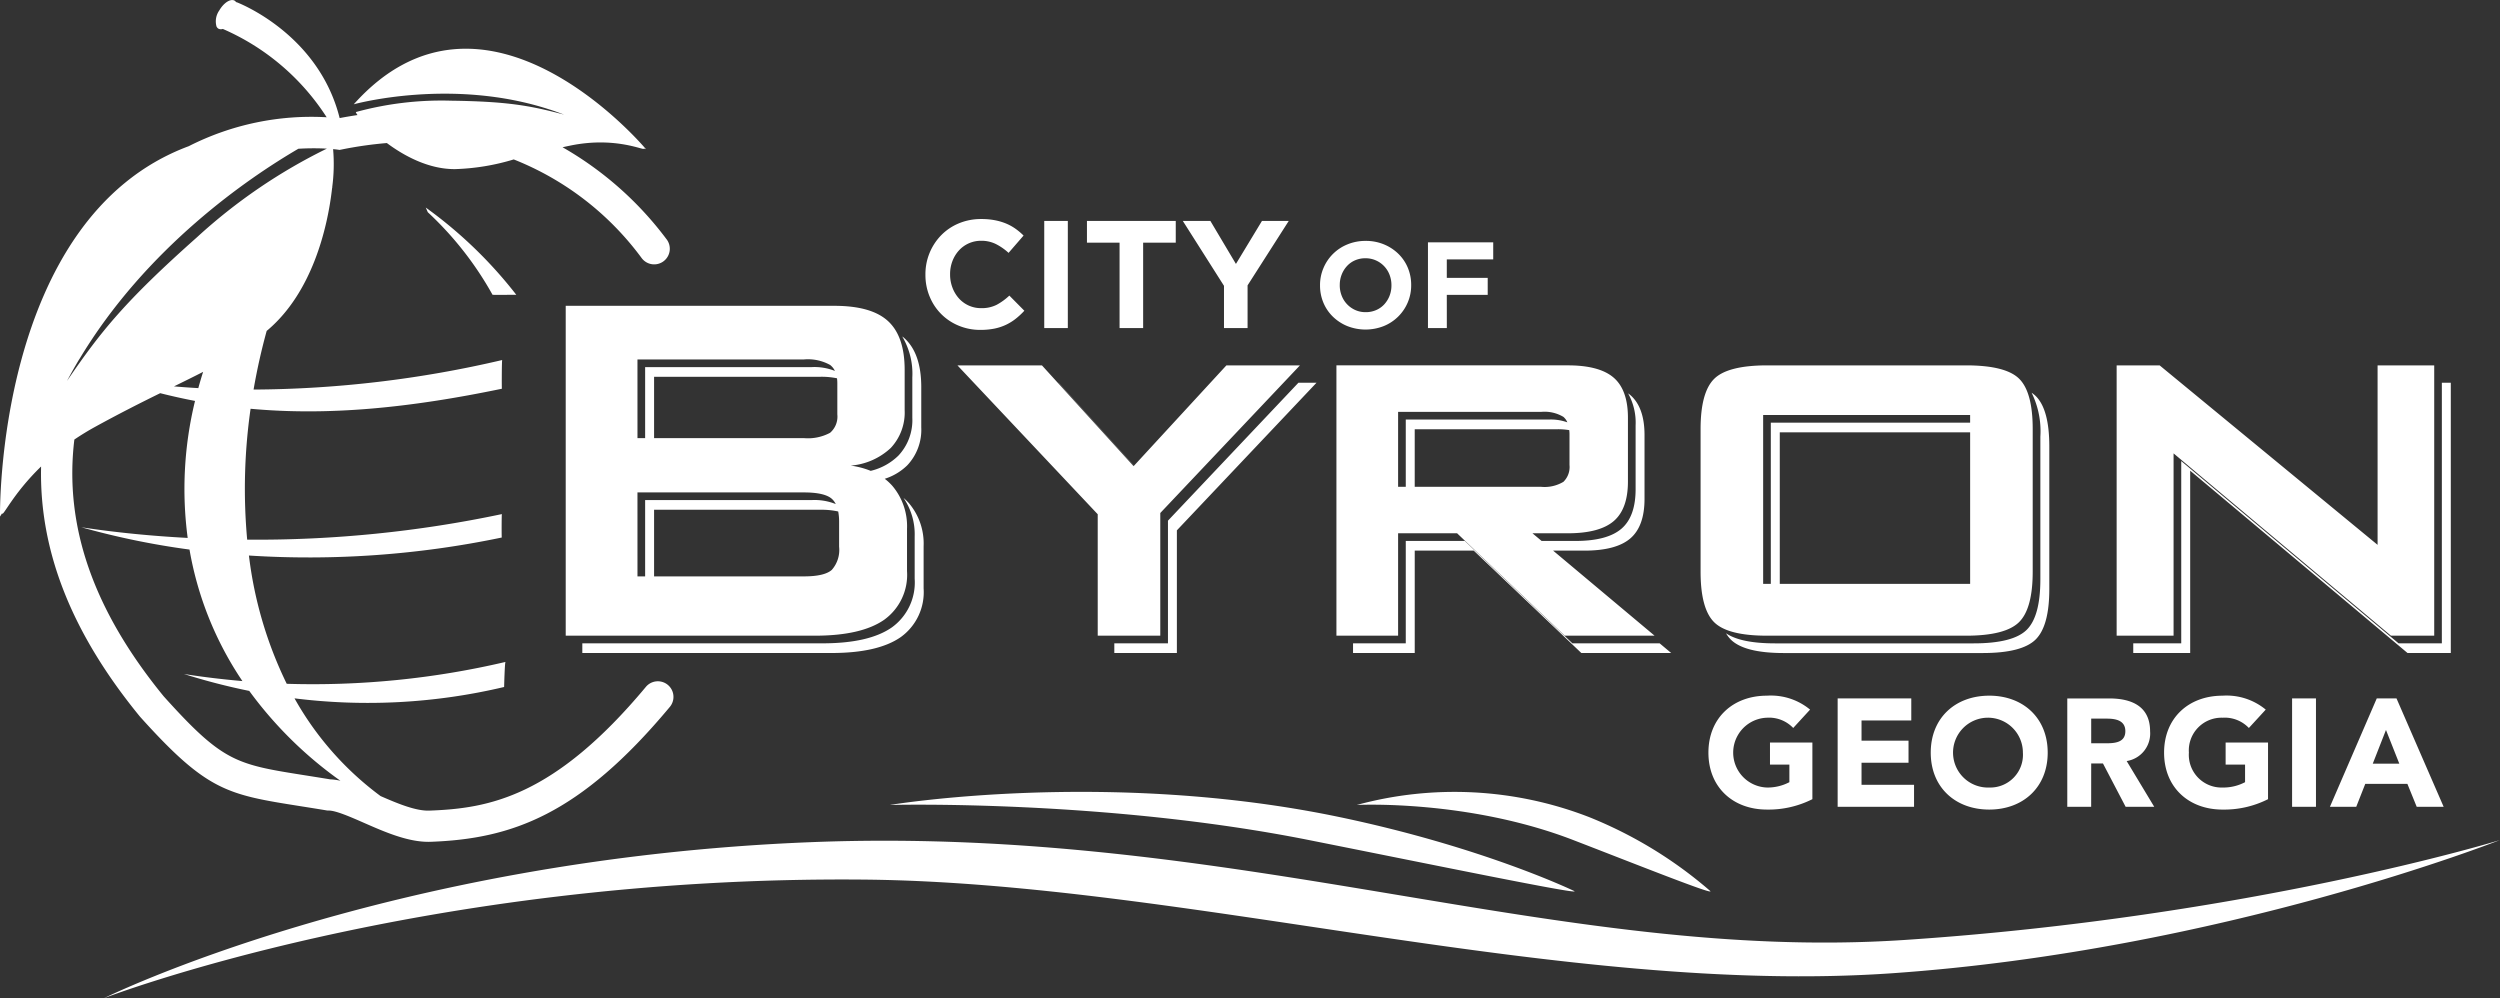 <svg xmlns="http://www.w3.org/2000/svg" width="340.936" height="136.138" viewBox="0 0 340.936 136.138">
  <rect x="0" y="0" width="340.936" height="136.138" fill="#333333" stroke="none"/>
  <path id="Path_3054" data-name="Path 3054" d="M94.276,235.9l.065.076c9.148,10.164,11.855,10.592,21.927,12.187,1.052.166,2.191.347,3.435.554l.174.029h.176c.981,0,3,.886,4.78,1.667,2.779,1.22,5.916,2.6,8.811,2.6.11,0,.219,0,.328-.006,11-.407,20.289-3.628,32.6-18.4a2.129,2.129,0,0,0-3.271-2.726c-12.521,15.025-21.432,16.574-29.487,16.872-1.853.085-4.377-.968-6.693-1.981a42.178,42.178,0,0,1-11.737-13.327,80.608,80.608,0,0,0,28.585-1.549s.087-3.393.189-3.418a114.961,114.961,0,0,1-29.835,2.982,54.566,54.566,0,0,1-5.156-17.492,128.55,128.55,0,0,0,34.482-2.456c-.027-.019-.027-3.108.016-3.195a161.8,161.8,0,0,1-34.736,3.487,76.836,76.836,0,0,1,.464-17.851c10.633.977,21.662-.113,34.272-2.732-.026.025-.019-3.891.043-3.915a151.819,151.819,0,0,1-33.907,4.029c.475-2.754,1.08-5.433,1.788-8,.068-.058.137-.114.205-.172,5.914-5.074,8.078-13.628,8.716-19.3.014-.018.027-.038.041-.055l-.033-.014a23.816,23.816,0,0,0,.129-5.247c.321.028.508.052.524.054l.361.052.358-.072a53.26,53.26,0,0,1,6.086-.865c2.465,1.835,5.774,3.569,9.275,3.556a30.541,30.541,0,0,0,8.03-1.322A39.921,39.921,0,0,1,162.724,173.4a2.129,2.129,0,1,0,3.371-2.6,46.477,46.477,0,0,0-14.157-12.51c.3-.068.606-.136.926-.2,6.353-1.359,10.426.8,10.15.369l.243.074h0l.057.017s-21.9-26.209-39.851-6.118c0,0,13.343-3.712,26.836.751l-.115-.044q.98.321,1.96.7c-4.662-1.236-7.711-1.794-15.422-1.9a44.192,44.192,0,0,0-12.948,1.544c-.056.013.017.165.2.415-.805.121-1.616.256-2.435.413-2.909-11.652-14.083-15.817-14.083-15.817l-.027.028a.64.64,0,0,0-.215-.223c-.545-.316-1.482.283-2.092,1.338a2.584,2.584,0,0,0-.376,2.179h0a.674.674,0,0,0,.258.3.757.757,0,0,0,.6.036A31.967,31.967,0,0,1,119.768,154.2a36.9,36.9,0,0,0-18.806,3.943c-26.413,9.83-25.741,50.512-25.741,50.512l.055-.085v0l.23-.364c.081.583,1.424-2.607,5.318-6.381C80.552,213.336,84.987,224.545,94.276,235.9Zm6.54-24.333c-4.861-.256-9.726-.728-14.491-1.451a107.037,107.037,0,0,0,14.739,3.038,46.019,46.019,0,0,0,7.214,17.935c-2.628-.228-5.285-.543-7.977-.966a87.076,87.076,0,0,0,8.911,2.308,54.325,54.325,0,0,0,11.53,11.6c.276.207.586.429.909.654a7.552,7.552,0,0,0-1.4-.192c-1.2-.2-2.3-.373-3.315-.534-9.552-1.511-11.285-1.786-19.394-10.792-9.605-11.755-13.6-23.234-12.182-35.016.864-.585,1.794-1.16,2.8-1.714,3.417-1.877,6.333-3.342,8.906-4.609q2.376.6,4.751,1.056A50.644,50.644,0,0,0,100.816,211.566Zm1.449-20.429q-1.67-.094-3.317-.237c1.421-.7,2.735-1.343,3.972-1.981Q102.569,190.022,102.265,191.137ZM86.1,187.08l-.1.185c9.174-15.357,23.217-24.862,29.908-28.77a34.674,34.674,0,0,1,3.885-.017,74.978,74.978,0,0,0-17.7,12.077c-9.808,8.716-13.111,12.828-17.737,19.606Q85.194,188.582,86.1,187.08ZM75.507,208.2Zm57.776-41.687a59.961,59.961,0,0,1,12.347,11.9c-.04,0-3.252.011-3.238,0a45.622,45.622,0,0,0-8.832-11.265Zm282.874,86.253s-38.043,15.047-82.915,18.17S236.678,258.572,193.1,258.163c-60.479-.568-103.725,16.183-103.725,16.183s38.369-19.022,96.572-21.293S287.72,269.519,334.867,266.4,416.156,252.769,416.156,252.769ZM257.9,249.637c19.692,4.123,32.017,10.092,32.017,10.092.98.581-19.327-3.6-36.193-6.96-27.928-5.568-57.161-4.785-57.161-4.785S226.316,243.025,257.9,249.637Zm31.872,3.132c-14.424-5.568-29.523-4.785-29.523-4.785a50.751,50.751,0,0,1,31.68,1.653,58.427,58.427,0,0,1,16.536,10.092C308.969,260.31,298.481,256.131,289.77,252.769ZM199.177,206.83a8.521,8.521,0,0,1,2,5.874v5.746a7.545,7.545,0,0,1-3.114,6.641q-3.114,2.171-9.463,2.171H154.634v-1.32h32.748q6.347,0,9.462-2.171a7.545,7.545,0,0,0,3.114-6.641v-5.746a8.811,8.811,0,0,0-1.518-5.267A7.466,7.466,0,0,1,199.177,206.83ZM252.294,190.4h2.469l-19.047,20.134v16.729h-8.532v-1.32H234.5V209.214Zm37.363,35.544h11.9l1.574,1.32H290.878L276.2,213.3h-8.047v13.962H259.74v-1.32h7.191V211.981h8.047Zm63.816-28.179a11.886,11.886,0,0,0-1.195-6,3.96,3.96,0,0,1,.575.464q1.839,1.831,1.84,6.853v19.453q0,5.066-1.881,6.9t-7.218,1.831H318.5q-5.379,0-7.238-1.831a4.393,4.393,0,0,1-.658-.864q2.019,1.374,6.676,1.376h27.094q5.338,0,7.218-1.83t1.881-6.9Zm48.853,28.179h5.9V190.4h1.22v36.863h-5.9L373.905,202.4v24.859h-7.764v-1.32h6.544V201.084ZM152.369,224.9h33.968q6.348,0,9.463-2.171a7.546,7.546,0,0,0,3.114-6.641V210.34a8.521,8.521,0,0,0-2-5.874,7.5,7.5,0,0,0-1.038-.963,7.724,7.724,0,0,0,3.081-1.845,7.065,7.065,0,0,0,1.9-5.172V191q0-4.554-2.264-6.641c-.1-.1-.223-.18-.336-.269a9.915,9.915,0,0,1,1.38,5.591v5.491a7.065,7.065,0,0,1-1.9,5.172,8.066,8.066,0,0,1-3.776,2.077,11.267,11.267,0,0,0-2.728-.717,9.041,9.041,0,0,0,5.459-2.4,7.066,7.066,0,0,0,1.9-5.172v-5.491q0-4.555-2.264-6.641t-7.32-2.086H152.369Zm37.284-12.131a4.112,4.112,0,0,1-.991,3.15q-.991.893-3.822.894H164.42v-9.086h22.686a10.571,10.571,0,0,1,2.424.235,7.332,7.332,0,0,1,.123,1.4Zm-.243-22.305v4.257a2.908,2.908,0,0,1-.991,2.511,6.387,6.387,0,0,1-3.579.724H164.42V189.59h22.686a10.519,10.519,0,0,1,2.26.207A5.1,5.1,0,0,1,189.41,190.461Zm-27.256-3.235H184.84a6.243,6.243,0,0,1,3.579.745,2.216,2.216,0,0,1,.659.818,7.541,7.541,0,0,0-3.193-.518H163.2v9.682h-1.045Zm0,18.133H184.84q2.831,0,3.822.873a2.36,2.36,0,0,1,.535.716,7.748,7.748,0,0,0-3.311-.544H163.2V216.81h-1.045Zm43.636-17.325h11.525l12.5,13.749.048-.052L219.56,190.4h.021l10.289,11.321,12.6-13.686H252.5l-19.047,20.134V224.9h-8.532V208.339ZM257.474,224.9h8.411V210.936h8.047L288.612,224.9h12.253l-13.839-11.6h4.256q4.327,0,6.268-1.661t1.941-5.406v-8.683q0-3.788-1.941-5.47c-.094-.081-.2-.154-.3-.23a8.211,8.211,0,0,1,1.025,4.38v8.684q0,3.746-1.941,5.406t-6.268,1.66h-4.61l-1.247-1.045h4.811q4.327,0,6.268-1.66t1.941-5.406v-8.684q0-3.787-1.941-5.47t-6.268-1.681H257.474Zm31.785-23.284a2.821,2.821,0,0,1-.829,2.3,4.992,4.992,0,0,1-3.053.681H268.151v-7.852h19.491a9.391,9.391,0,0,1,1.583.121c.015.161.034.317.034.494Zm-23.373-7.236h19.492a5,5,0,0,1,3.053.681,2.009,2.009,0,0,1,.536.744,6.676,6.676,0,0,0-2.544-.381H266.931v9.171h-1.045Zm50.35,30.52h27.094q5.338,0,7.218-1.83t1.881-6.9V196.719q0-5.022-1.84-6.853t-7.259-1.831H316.235q-5.379,0-7.238,1.831t-1.861,6.853v19.453q0,5.066,1.861,6.9T316.235,224.9Zm1.7-7.066V197.168h25.96v20.664ZM315.669,194.8h28.226v1.045H316.714v21.984h-1.045ZM371.64,224.9h-7.764V188.035h5.863l29.723,24.476V188.035h7.723V224.9h-5.9L371.64,200.039Zm-63.435,15.948c0-4.739,3.362-7.767,7.975-7.767a8.382,8.382,0,0,1,5.888,1.9l-2.3,2.505a4.545,4.545,0,0,0-3.591-1.4,4.763,4.763,0,0,0,0,9.52,6.373,6.373,0,0,0,3.069-.73v-2.4H316.6v-3.006h5.783v7.724a13.254,13.254,0,0,1-6.2,1.419C311.567,248.612,308.205,245.585,308.205,240.846Zm20.88-4.384v2.755h6.409v3.007h-6.409v3.006h7.161v3.006H325.828V233.455H335.87v3.007Zm17.414-3.383c-4.614,0-7.975,3.027-7.975,7.767s3.361,7.766,7.975,7.766,7.975-3.027,7.975-7.766S351.112,233.079,346.5,233.079Zm0,12.526a4.763,4.763,0,1,1,4.592-4.76A4.462,4.462,0,0,1,346.5,245.606Zm13.907-3.277h1.607l3.09,5.908h3.9l-3.759-6.242a3.8,3.8,0,0,0,3.195-4.05c0-3.445-2.547-4.489-5.574-4.489h-5.721v14.781h3.257Zm0-6.118h2.129c1.191,0,2.527.23,2.527,1.712,0,1.608-1.545,1.65-2.735,1.65h-1.921Zm13.322,4.635a4.461,4.461,0,0,0,4.593,4.76,6.372,6.372,0,0,0,3.068-.73v-2.4h-2.651v-3.006h5.783v7.724a13.254,13.254,0,0,1-6.2,1.419c-4.614,0-7.975-3.027-7.975-7.766s3.362-7.767,7.975-7.767a8.381,8.381,0,0,1,5.887,1.9l-2.3,2.505a4.545,4.545,0,0,0-3.59-1.4A4.461,4.461,0,0,0,373.728,240.846Zm14.074,7.39V233.455h3.257v14.781Zm11.546-14.781-6.388,14.781h3.59l1.232-3.132h5.742l1.273,3.132h3.674l-6.43-14.781Zm-.543,8.894,1.8-4.593,1.817,4.593ZM201.989,178.628a7.7,7.7,0,0,1-.564-2.944v-.042a7.591,7.591,0,0,1,2.13-5.335,7.258,7.258,0,0,1,2.4-1.629,7.815,7.815,0,0,1,3.09-.6,9.683,9.683,0,0,1,1.869.167,7.827,7.827,0,0,1,1.535.459,6.687,6.687,0,0,1,1.274.71,8.665,8.665,0,0,1,1.086.919l-2.046,2.36a7.742,7.742,0,0,0-1.744-1.211,4.443,4.443,0,0,0-1.994-.438,4.074,4.074,0,0,0-1.7.355,4.032,4.032,0,0,0-1.347.981,4.574,4.574,0,0,0-.877,1.451,4.929,4.929,0,0,0-.313,1.764v.042a5.011,5.011,0,0,0,.313,1.775,4.644,4.644,0,0,0,.867,1.462,4.019,4.019,0,0,0,3.059,1.357,4.477,4.477,0,0,0,2.119-.459,8.221,8.221,0,0,0,1.723-1.253l2.046,2.067a10.566,10.566,0,0,1-1.169,1.086,6.946,6.946,0,0,1-1.326.825,6.861,6.861,0,0,1-1.577.522,9.524,9.524,0,0,1-1.921.177,7.571,7.571,0,0,1-2.986-.585,7.206,7.206,0,0,1-3.946-3.988Zm18.855,4.322h-3.216V168.334h3.216ZM227.9,171.3h-4.448v-2.965h12.111V171.3h-4.448V182.95H227.9Zm14.241,5.888-5.617-8.853h3.759l3.487,5.867,3.55-5.867h3.654l-5.617,8.791v5.826h-3.216Zm14.846,4.2a6.172,6.172,0,0,0,1.963,1.286,6.763,6.763,0,0,0,4.985,0,5.979,5.979,0,0,0,3.267-3.224,5.918,5.918,0,0,0,.467-2.347v-.033a6.008,6.008,0,0,0-.459-2.347,5.762,5.762,0,0,0-1.287-1.9,6.2,6.2,0,0,0-1.963-1.286,6.373,6.373,0,0,0-2.488-.476,6.44,6.44,0,0,0-2.5.476,5.982,5.982,0,0,0-3.265,3.224,5.912,5.912,0,0,0-.468,2.347v.033a6,6,0,0,0,.459,2.347A5.748,5.748,0,0,0,256.988,181.389Zm.943-4.318a3.827,3.827,0,0,1,.259-1.412,3.7,3.7,0,0,1,.719-1.161,3.265,3.265,0,0,1,1.1-.785,3.5,3.5,0,0,1,1.428-.284,3.434,3.434,0,0,1,1.42.292,3.5,3.5,0,0,1,1.863,1.963,3.9,3.9,0,0,1,.258,1.42v.033a3.834,3.834,0,0,1-.258,1.412A3.718,3.718,0,0,1,264,179.71a3.25,3.25,0,0,1-1.111.785,3.509,3.509,0,0,1-1.419.284,3.414,3.414,0,0,1-1.429-.292,3.526,3.526,0,0,1-1.854-1.963,3.891,3.891,0,0,1-.259-1.42Zm14.6,5.88h-2.573V171.257h8.9v2.322h-6.331V176.1h5.579v2.322h-5.579Z" transform="translate(-75.22 -138.208)" fill="#fff"/>
</svg>
